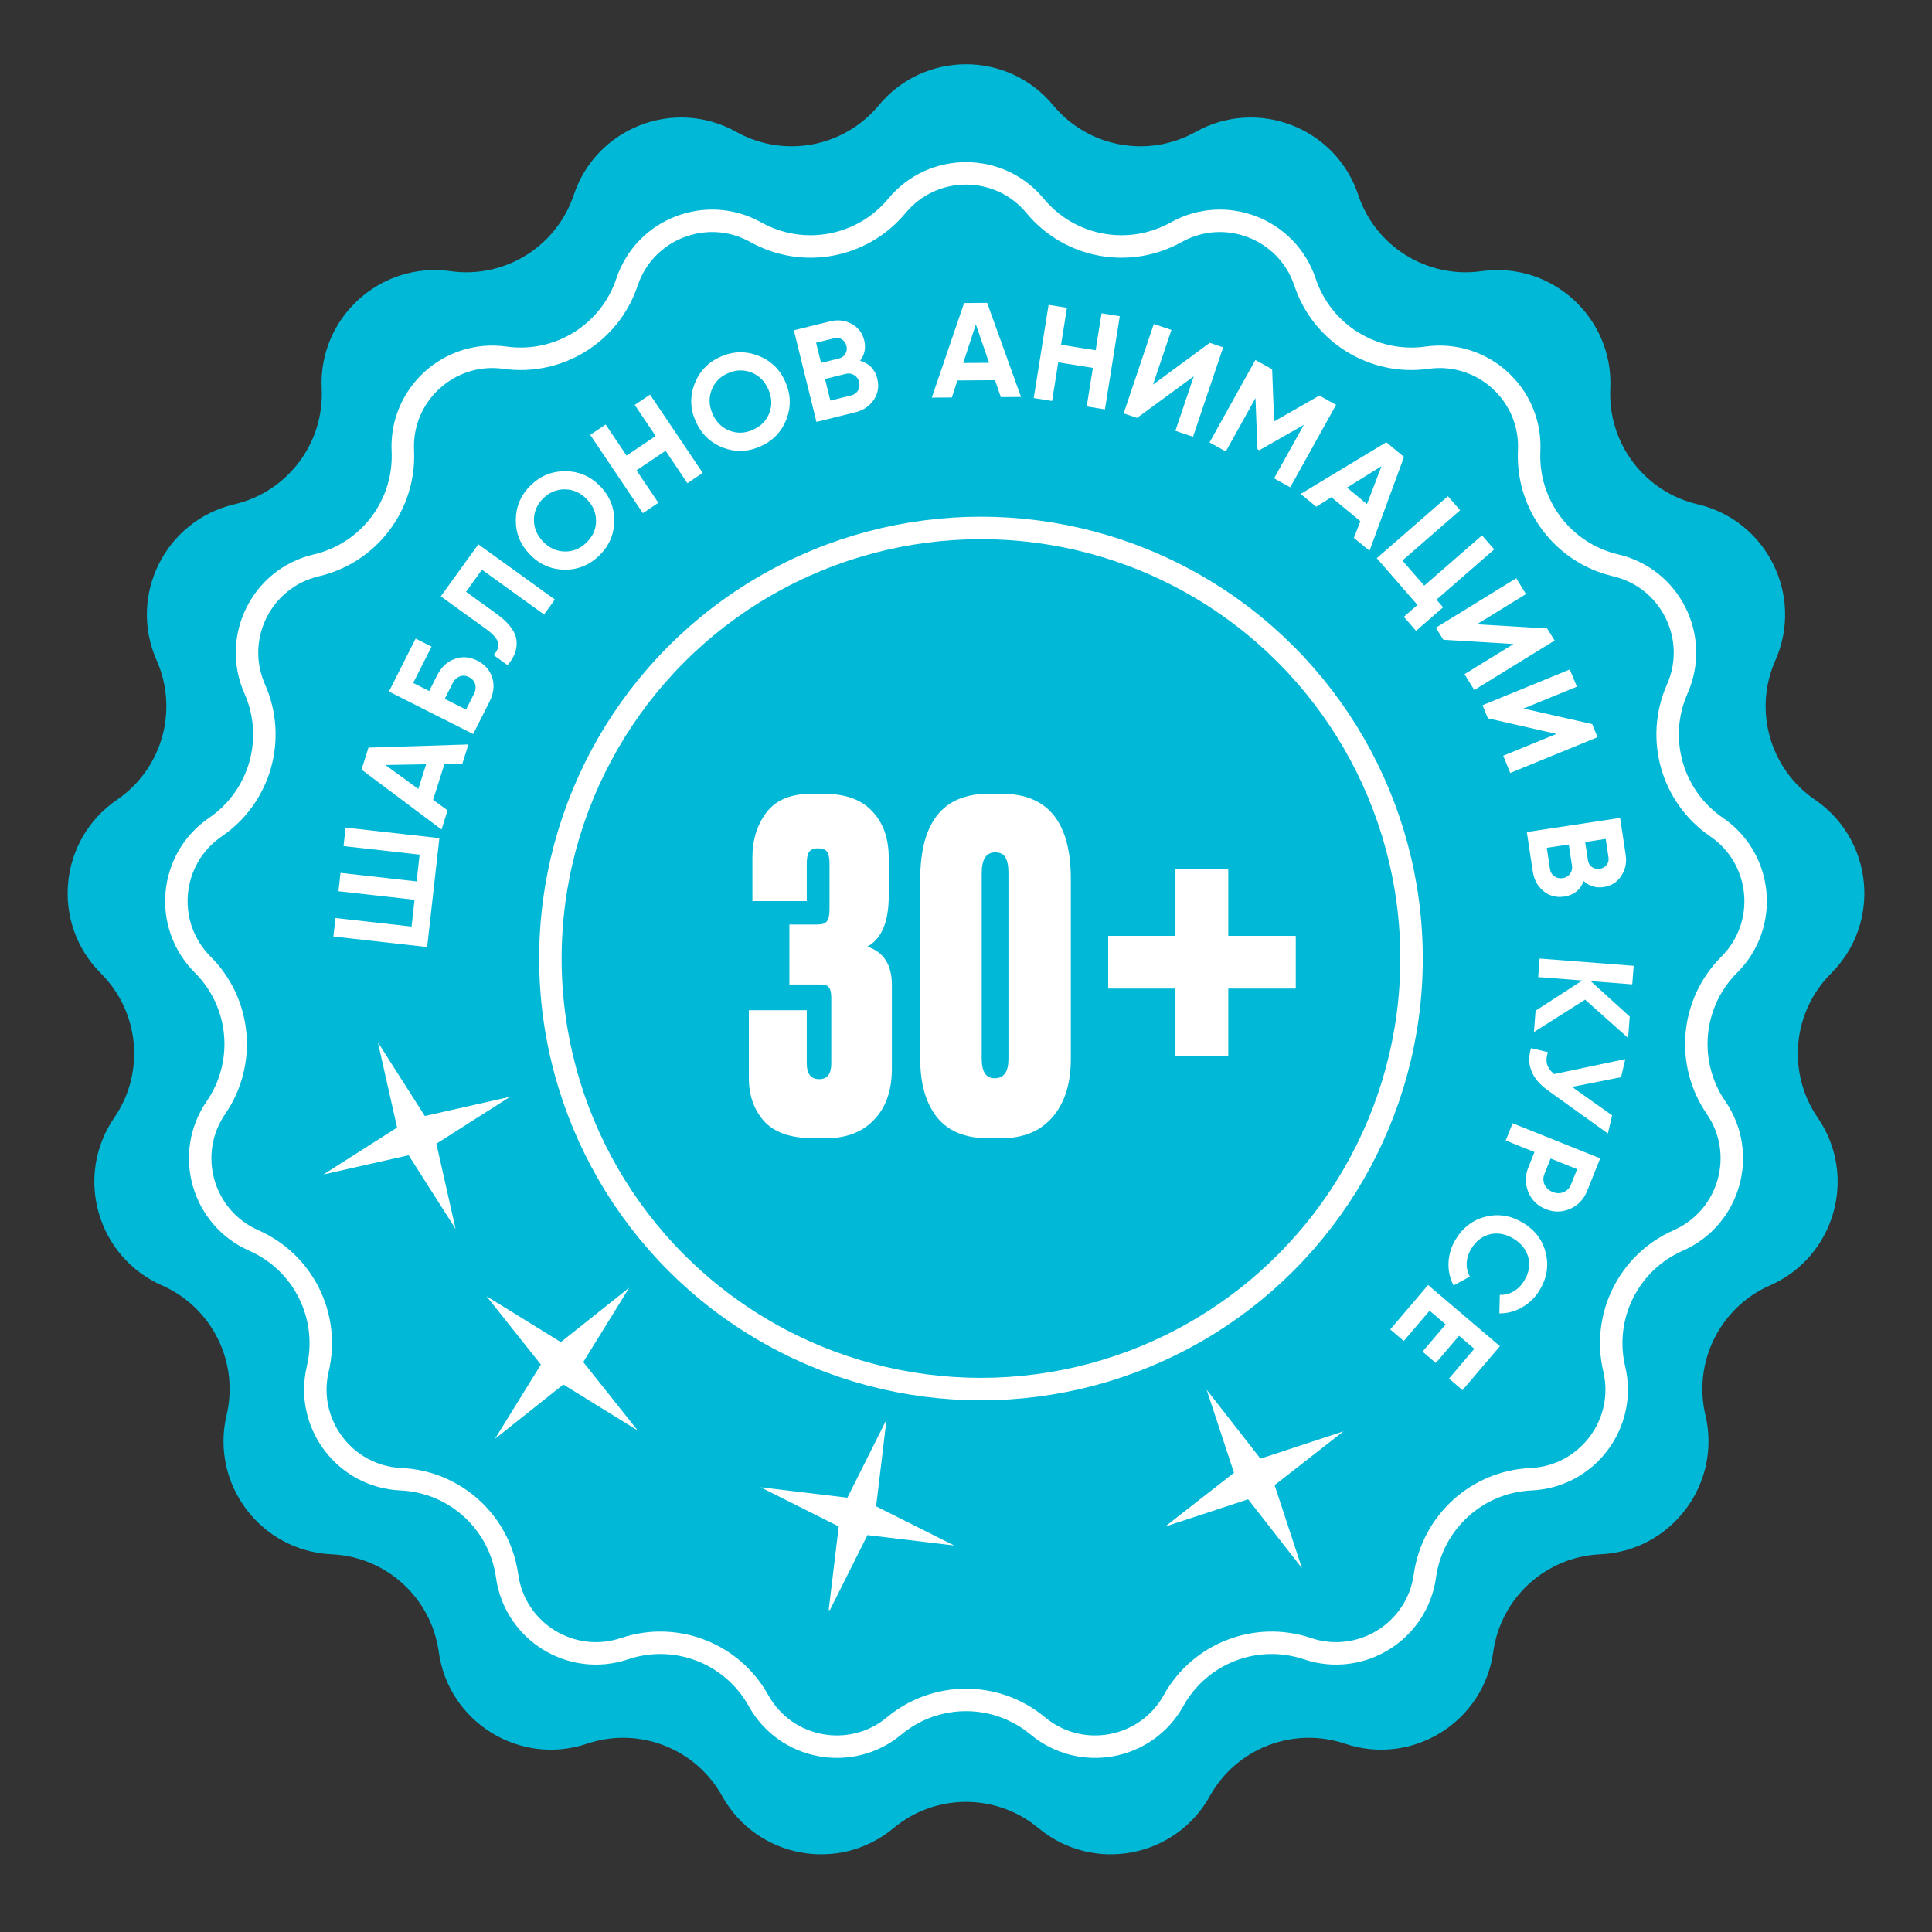<?xml version="1.0" encoding="UTF-8"?> <svg xmlns="http://www.w3.org/2000/svg" width="258" height="258" viewBox="0 0 258 258" fill="none"><rect x="0" y="0" width="258" height="258" fill="#333333" stroke="none"/> <path d="M117.355 14.059C123.402 6.758 134.598 6.758 140.645 14.059C145.297 19.676 153.296 21.171 159.663 17.614C167.939 12.991 178.379 17.035 181.38 26.027C183.689 32.945 190.608 37.229 197.83 36.213C207.217 34.891 215.49 42.434 215.041 51.902C214.695 59.188 219.599 65.682 226.701 67.343C235.931 69.501 240.921 79.523 237.082 88.19C234.127 94.859 236.354 102.685 242.376 106.8C250.204 112.147 251.237 123.295 244.525 129.989C239.362 135.14 238.611 143.243 242.74 149.255C248.107 157.069 245.043 167.837 236.367 171.655C229.691 174.593 226.064 181.877 227.742 188.975C229.924 198.2 223.177 207.134 213.708 207.56C206.421 207.888 200.408 213.37 199.409 220.595C198.111 229.985 188.592 235.879 179.608 232.855C172.696 230.529 165.108 233.468 161.567 239.844C156.964 248.132 145.959 250.189 138.674 244.124C133.069 239.457 124.931 239.457 119.326 244.124C112.041 250.189 101.036 248.132 96.433 239.844C92.892 233.468 85.304 230.529 78.392 232.855C69.407 235.879 59.889 229.985 58.591 220.595C57.592 213.37 51.578 207.888 44.292 207.56C34.823 207.134 28.076 198.2 30.258 188.975C31.936 181.877 28.309 174.593 21.633 171.655C12.957 167.837 9.893 157.069 15.26 149.255C19.389 143.243 18.639 135.14 13.475 129.989C6.763 123.295 7.796 112.147 15.624 106.8C21.646 102.685 23.873 94.859 20.919 88.19C17.079 79.523 22.069 69.501 31.299 67.343C38.401 65.682 43.305 59.188 42.959 51.902C42.51 42.434 50.783 34.891 60.17 36.213C67.392 37.229 74.311 32.945 76.62 26.027C79.621 17.035 90.061 12.991 98.337 17.614C104.704 21.171 112.703 19.676 117.355 14.059Z" fill="#01B8D6"></path> <path d="M119.774 27.49C124.565 21.706 133.435 21.706 138.226 27.49C142.835 33.054 150.759 34.536 157.067 31.012C163.624 27.349 171.895 30.553 174.272 37.677C176.56 44.531 183.414 48.775 190.569 47.768C198.006 46.721 204.561 52.697 204.205 60.198C203.862 67.416 208.72 73.849 215.756 75.495C223.069 77.205 227.022 85.145 223.98 92.011C221.054 98.618 223.26 106.372 229.226 110.448C235.427 114.684 236.245 123.516 230.928 128.82C225.813 133.923 225.069 141.95 229.16 147.906C233.412 154.097 230.984 162.628 224.11 165.653C217.497 168.563 213.903 175.78 215.566 182.811C217.295 190.12 211.95 197.198 204.447 197.536C197.229 197.86 191.271 203.292 190.282 210.449C189.254 217.888 181.712 222.558 174.594 220.162C167.746 217.858 160.229 220.77 156.721 227.086C153.075 233.652 144.356 235.282 138.584 230.477C133.031 225.854 124.969 225.854 119.416 230.477C113.644 235.282 104.925 233.652 101.279 227.086C97.771 220.77 90.254 217.858 83.406 220.162C76.288 222.558 68.746 217.888 67.718 210.449C66.729 203.292 60.771 197.86 53.553 197.536C46.05 197.198 40.705 190.12 42.434 182.811C44.097 175.78 40.503 168.563 33.89 165.653C27.016 162.628 24.588 154.097 28.84 147.906C32.931 141.95 32.187 133.923 27.072 128.82C21.755 123.516 22.573 114.684 28.774 110.448C34.74 106.372 36.947 98.618 34.02 92.011C30.977 85.145 34.931 77.205 42.244 75.495C49.28 73.849 54.138 67.416 53.795 60.198C53.439 52.697 59.994 46.721 67.431 47.768C74.586 48.775 81.44 44.531 83.728 37.677C86.105 30.553 94.376 27.349 100.933 31.012C107.241 34.536 115.165 33.054 119.774 27.49Z" stroke="white" stroke-width="3"></path> <g clip-path="url(#clip0_1259_535)"> <circle cx="131" cy="128" r="57.5" stroke="white" stroke-width="3"></circle> <path d="M107.736 120.33H100.476V114.55C100.476 112.182 101.091 110.175 102.321 108.529C103.59 106.843 105.594 106 108.331 106H109.997C112.893 106 115.055 106.783 116.483 108.348C117.951 109.873 118.685 111.961 118.685 114.61V119.607C118.685 123.099 117.733 125.367 115.829 126.411C118.011 127.134 119.102 128.839 119.102 131.529V142.728C119.102 145.618 118.308 147.886 116.721 149.531C115.174 151.177 113.032 152 110.295 152H108.628C105.613 152 103.412 151.237 102.023 149.712C100.674 148.187 100 146.26 100 143.932V134.901H107.736V142.005C107.736 143.41 108.291 144.113 109.402 144.113C110.473 144.113 111.009 143.41 111.009 142.005V133.275C111.009 132.592 110.91 132.131 110.711 131.89C110.552 131.609 110.156 131.469 109.521 131.469H105.415V123.461H109.105C109.779 123.461 110.215 123.32 110.414 123.039C110.652 122.758 110.771 122.236 110.771 121.474V115.332C110.771 114.53 110.652 113.988 110.414 113.707C110.215 113.426 109.819 113.285 109.224 113.285C108.708 113.285 108.331 113.426 108.093 113.707C107.855 113.988 107.736 114.53 107.736 115.332V120.33Z" fill="white"></path> <path d="M143 117.38V141.403C143 144.695 142.187 147.284 140.56 149.17C138.934 151.057 136.653 152 133.717 152H131.932C128.917 152 126.656 151.077 125.148 149.23C123.641 147.344 122.887 144.735 122.887 141.403V117.44C122.887 109.813 125.922 106 131.991 106H133.776C139.925 106 143 109.793 143 117.38ZM134.669 141.403V116.597C134.669 115.634 134.53 114.931 134.253 114.49C134.015 114.048 133.558 113.827 132.884 113.827C131.694 113.827 131.099 114.75 131.099 116.597V141.403C131.099 143.129 131.674 143.992 132.824 143.992C134.054 143.992 134.669 143.129 134.669 141.403Z" fill="white"></path> <rect x="157" y="116" width="7" height="25" fill="white"></rect> <rect x="157" y="116" width="7" height="25" fill="white"></rect> <rect x="157" y="116" width="7" height="25" fill="white"></rect> <rect x="173" y="125" width="7" height="25" transform="rotate(90 173 125)" fill="white"></rect> <rect x="173" y="125" width="7" height="25" transform="rotate(90 173 125)" fill="white"></rect> <rect x="173" y="125" width="7" height="25" transform="rotate(90 173 125)" fill="white"></rect> <path d="M50.463 139.189L56.732 149.031L68.115 146.464L58.273 152.732L60.84 164.115L54.571 154.273L43.188 156.84L53.03 150.572L50.463 139.189Z" fill="white"></path> <path d="M84.023 171.965L77.888 181.891L85.152 191.023L75.226 184.889L66.093 192.152L72.228 182.226L64.965 173.094L74.891 179.228L84.023 171.965Z" fill="white"></path> <path d="M118.387 189.572L116.997 201.158L127.428 206.388L115.842 204.997L110.612 215.428L112.003 203.843L101.571 198.613L113.157 200.003L118.387 189.572Z" fill="white"></path> <path d="M161.141 185.591L168.324 194.788L179.409 191.142L170.212 198.324L173.858 209.409L166.675 200.213L155.591 203.858L164.787 196.676L161.141 185.591Z" fill="white"></path> </g> <path d="M56.037 114.129L45.877 112.989L46.154 110.52L58.675 111.926L57.043 126.468L44.522 125.063L44.799 122.594L54.959 123.735L55.36 120.157L45.2 119.017L45.475 116.566L55.636 117.707L56.037 114.129Z" fill="white"></path> <path d="M62.554 99.414L61.74 101.988L59.35 102.025L57.836 106.814L59.77 108.218L58.962 110.776L48.278 102.772L49.206 99.837L62.554 99.414ZM51.473 102.159L55.861 105.359L56.903 102.063L51.473 102.159Z" fill="white"></path> <path d="M57.317 92.28L58.371 90.191C58.928 89.087 59.706 88.357 60.705 88.001C61.699 87.629 62.71 87.702 63.739 88.221C64.768 88.74 65.438 89.515 65.751 90.546C66.049 91.556 65.919 92.613 65.362 93.717L63.19 98.024L51.94 92.35L55.506 85.278L57.628 86.348L55.18 91.202L57.317 92.28ZM62.235 94.76L63.289 92.671C63.516 92.221 63.571 91.792 63.454 91.384C63.343 90.965 63.068 90.644 62.629 90.423C62.189 90.201 61.773 90.173 61.381 90.338C60.983 90.487 60.671 90.786 60.444 91.236L59.391 93.326L62.235 94.76Z" fill="white"></path> <path d="M67.773 88.819L65.905 87.47C66.442 86.911 66.646 86.362 66.516 85.824C66.376 85.28 65.84 84.67 64.906 83.996L58.863 79.634L63.878 72.687L74.094 80.062L72.651 82.061L64.361 76.077L62.233 79.025L66.29 81.954C68.052 83.225 68.952 84.49 68.992 85.747C69.038 86.831 68.632 87.855 67.773 88.819Z" fill="white"></path> <path d="M82.028 69.629C81.987 71.419 81.31 72.947 79.997 74.213C78.684 75.479 77.132 76.1 75.342 76.076C73.544 76.027 72.011 75.345 70.745 74.032C69.471 72.711 68.85 71.159 68.882 69.377C68.915 67.579 69.588 66.046 70.901 64.78C72.214 63.514 73.769 62.898 75.568 62.93C77.358 62.954 78.891 63.627 80.165 64.949C81.44 66.27 82.06 67.831 82.028 69.629ZM75.424 73.646C76.51 73.666 77.472 73.272 78.31 72.464C79.148 71.656 79.577 70.709 79.596 69.623C79.617 68.52 79.21 67.537 78.377 66.673C77.544 65.809 76.576 65.367 75.473 65.347C74.37 65.327 73.404 65.717 72.575 66.517C71.746 67.316 71.321 68.268 71.301 69.371C71.281 70.473 71.688 71.457 72.52 72.321C73.353 73.184 74.321 73.626 75.424 73.646Z" fill="white"></path> <path d="M87.555 58.226L84.761 54.075L86.807 52.698L93.841 63.151L91.796 64.528L88.881 60.197L84.998 62.81L87.913 67.141L85.852 68.528L78.817 58.074L80.878 56.688L83.672 60.839L87.555 58.226Z" fill="white"></path> <path d="M105.009 56.022C104.353 57.688 103.19 58.889 101.521 59.624C99.852 60.36 98.181 60.407 96.509 59.767C94.838 59.1 93.635 57.932 92.9 56.263C92.159 54.583 92.112 52.913 92.757 51.251C93.408 49.575 94.568 48.368 96.237 47.633C97.906 46.897 99.579 46.855 101.256 47.506C102.928 48.146 104.134 49.306 104.875 50.986C105.615 52.666 105.66 54.345 105.009 56.022ZM97.425 57.515C98.437 57.908 99.476 57.87 100.541 57.4C101.606 56.931 102.335 56.19 102.729 55.178C103.128 54.149 103.085 53.086 102.602 51.988C102.118 50.89 101.362 50.141 100.333 49.742C99.305 49.343 98.264 49.375 97.21 49.84C96.155 50.304 95.429 51.051 95.029 52.079C94.63 53.108 94.672 54.171 95.156 55.269C95.64 56.367 96.396 57.116 97.425 57.515Z" fill="white"></path> <path d="M114.857 48.174C116.081 48.527 116.847 49.327 117.154 50.573C117.41 51.61 117.253 52.551 116.683 53.397C116.112 54.242 115.291 54.796 114.22 55.061L109.029 56.341L106.011 44.108L110.835 42.918C111.872 42.662 112.832 42.772 113.715 43.246C114.599 43.72 115.162 44.452 115.407 45.443C115.657 46.456 115.473 47.367 114.857 48.174ZM111.391 45.172L108.979 45.767L109.643 48.459L112.055 47.864C112.428 47.772 112.705 47.568 112.886 47.251C113.079 46.931 113.129 46.579 113.034 46.195C112.939 45.81 112.737 45.52 112.43 45.324C112.122 45.128 111.775 45.078 111.391 45.172ZM110.885 53.492L113.663 52.806C114.071 52.706 114.376 52.489 114.578 52.154C114.777 51.809 114.825 51.426 114.721 51.007C114.621 50.599 114.403 50.294 114.069 50.092C113.732 49.879 113.36 49.822 112.952 49.923L110.173 50.608L110.885 53.492Z" fill="white"></path> <path d="M136.348 53.008L133.648 53.029L132.875 50.767L127.853 50.805L127.114 53.079L124.432 53.1L128.745 40.466L131.823 40.442L136.348 53.008ZM130.315 43.316L128.627 48.477L132.083 48.451L130.315 43.316Z" fill="white"></path> <path d="M146.315 46.78L147.102 41.838L149.537 42.225L147.556 54.669L145.121 54.281L145.942 49.126L141.32 48.39L140.499 53.545L138.046 53.155L140.027 40.712L142.48 41.102L141.693 46.044L146.315 46.78Z" fill="white"></path> <path d="M159.317 58.328L156.963 57.534L159.418 50.251L151.846 55.809L150.055 55.206L154.08 43.266L156.434 44.059L153.973 51.36L161.551 45.784L163.342 46.388L159.317 58.328Z" fill="white"></path> <path d="M176.19 52.823L178.424 54.066L172.297 65.076L170.142 63.877L174.116 56.736L168.173 60.124L167.921 59.984L167.658 53.163L163.693 60.289L161.523 59.081L167.649 48.071L169.883 49.313L170.147 56.279L176.19 52.823Z" fill="white"></path> <path d="M182.88 73.55L180.799 71.83L181.662 69.6L177.791 66.4L175.763 67.666L173.696 65.957L185.124 59.057L187.496 61.018L182.88 73.55ZM184.493 62.249L179.881 65.115L182.545 67.318L184.493 62.249Z" fill="white"></path> <path d="M199.537 73.366L191.826 80.08L192.712 81.098L189.101 84.242L187.47 82.368L189.289 80.785L183.852 74.54L193.355 66.266L194.986 68.14L187.275 74.853L190.195 78.206L197.906 71.493L199.537 73.366Z" fill="white"></path> <path d="M196.875 92.145L195.572 90.03L202.117 85.999L192.741 85.432L191.749 83.822L202.478 77.215L203.781 79.33L197.221 83.37L206.612 83.928L207.603 85.538L196.875 92.145Z" fill="white"></path> <path d="M201.68 103.221L200.738 100.922L207.85 98.008L198.691 95.925L197.974 94.177L209.633 89.399L210.575 91.697L203.446 94.619L212.622 96.694L213.339 98.443L201.68 103.221Z" fill="white"></path> <path d="M211.491 117.66C211.027 118.847 210.161 119.536 208.891 119.728C207.835 119.888 206.912 119.646 206.123 119C205.334 118.355 204.856 117.487 204.691 116.395L203.891 111.11L216.349 109.224L217.093 114.136C217.252 115.192 217.056 116.138 216.503 116.975C215.95 117.811 215.169 118.305 214.16 118.458C213.128 118.614 212.238 118.348 211.491 117.66ZM214.797 114.484L214.425 112.028L211.684 112.442L212.056 114.899C212.113 115.278 212.292 115.573 212.59 115.783C212.891 116.004 213.237 116.085 213.628 116.026C214.02 115.967 214.327 115.793 214.551 115.504C214.774 115.215 214.856 114.875 214.797 114.484ZM206.559 113.218L206.987 116.048C207.05 116.463 207.238 116.787 207.552 117.018C207.879 117.248 208.255 117.331 208.682 117.266C209.098 117.203 209.421 117.015 209.653 116.7C209.896 116.384 209.986 116.019 209.924 115.604L209.495 112.774L206.559 113.218Z" fill="white"></path> <path d="M211.675 133.492L204.842 137.82L205.062 134.967L211.295 130.935L205.409 130.48L205.6 128.004L218.163 128.975L217.971 131.451L212.426 131.023L217.638 135.758L217.418 138.612L211.675 133.492Z" fill="white"></path> <path d="M209.925 145.141L215.281 148.949L214.714 151.367L206.692 145.603C204.539 144.062 203.79 142.186 204.445 139.973L206.706 140.503C206.496 141.132 206.462 141.672 206.602 142.124C206.74 142.588 207.051 143.024 207.534 143.434L217.045 141.431L216.477 143.849L209.925 145.141Z" fill="white"></path> <path d="M213.692 154.689L211.943 159.049C211.497 160.163 210.738 160.958 209.668 161.434C208.603 161.898 207.518 161.91 206.416 161.467C205.313 161.025 204.537 160.268 204.088 159.195C203.644 158.112 203.645 157.014 204.091 155.9L204.916 153.845L201.073 152.304L201.998 149.998L213.692 154.689ZM207.071 154.709L206.247 156.764C206.05 157.254 206.054 157.728 206.259 158.185C206.474 158.646 206.833 158.977 207.334 159.178C207.846 159.384 208.334 159.392 208.798 159.203C209.262 159.014 209.592 158.675 209.788 158.185L210.612 156.13L207.071 154.709Z" fill="white"></path> <path d="M194.402 165.486C195.384 163.878 196.738 162.87 198.464 162.462C200.173 162.057 201.821 162.34 203.409 163.309C205.006 164.285 206.01 165.623 206.421 167.322C206.846 169.043 206.567 170.708 205.585 172.316C204.991 173.289 204.213 174.044 203.252 174.582C202.295 175.136 201.286 175.406 200.226 175.392L200.283 172.916C200.927 172.944 201.532 172.794 202.099 172.465C202.675 172.142 203.151 171.673 203.527 171.059C204.165 170.014 204.353 168.969 204.092 167.924C203.814 166.882 203.158 166.046 202.123 165.414C201.099 164.788 200.06 164.59 199.007 164.818C197.957 165.063 197.114 165.708 196.476 166.752C196.1 167.367 195.896 168.001 195.862 168.655C195.832 169.326 195.974 169.933 196.289 170.477L194.113 171.658C193.616 170.721 193.39 169.698 193.436 168.587C193.486 167.492 193.808 166.459 194.402 165.486Z" fill="white"></path> <path d="M193.057 176.866L190.905 175.034L187.463 179.077L185.654 177.536L190.707 171.602L200.3 179.772L195.305 185.637L193.496 184.096L196.88 180.122L194.838 178.383L191.746 182.015L189.964 180.498L193.057 176.866Z" fill="white"></path> <defs> <clipPath id="clip0_1259_535"> <rect width="172" height="172" fill="white" transform="translate(43 43)"></rect> </clipPath> </defs> </svg> 
